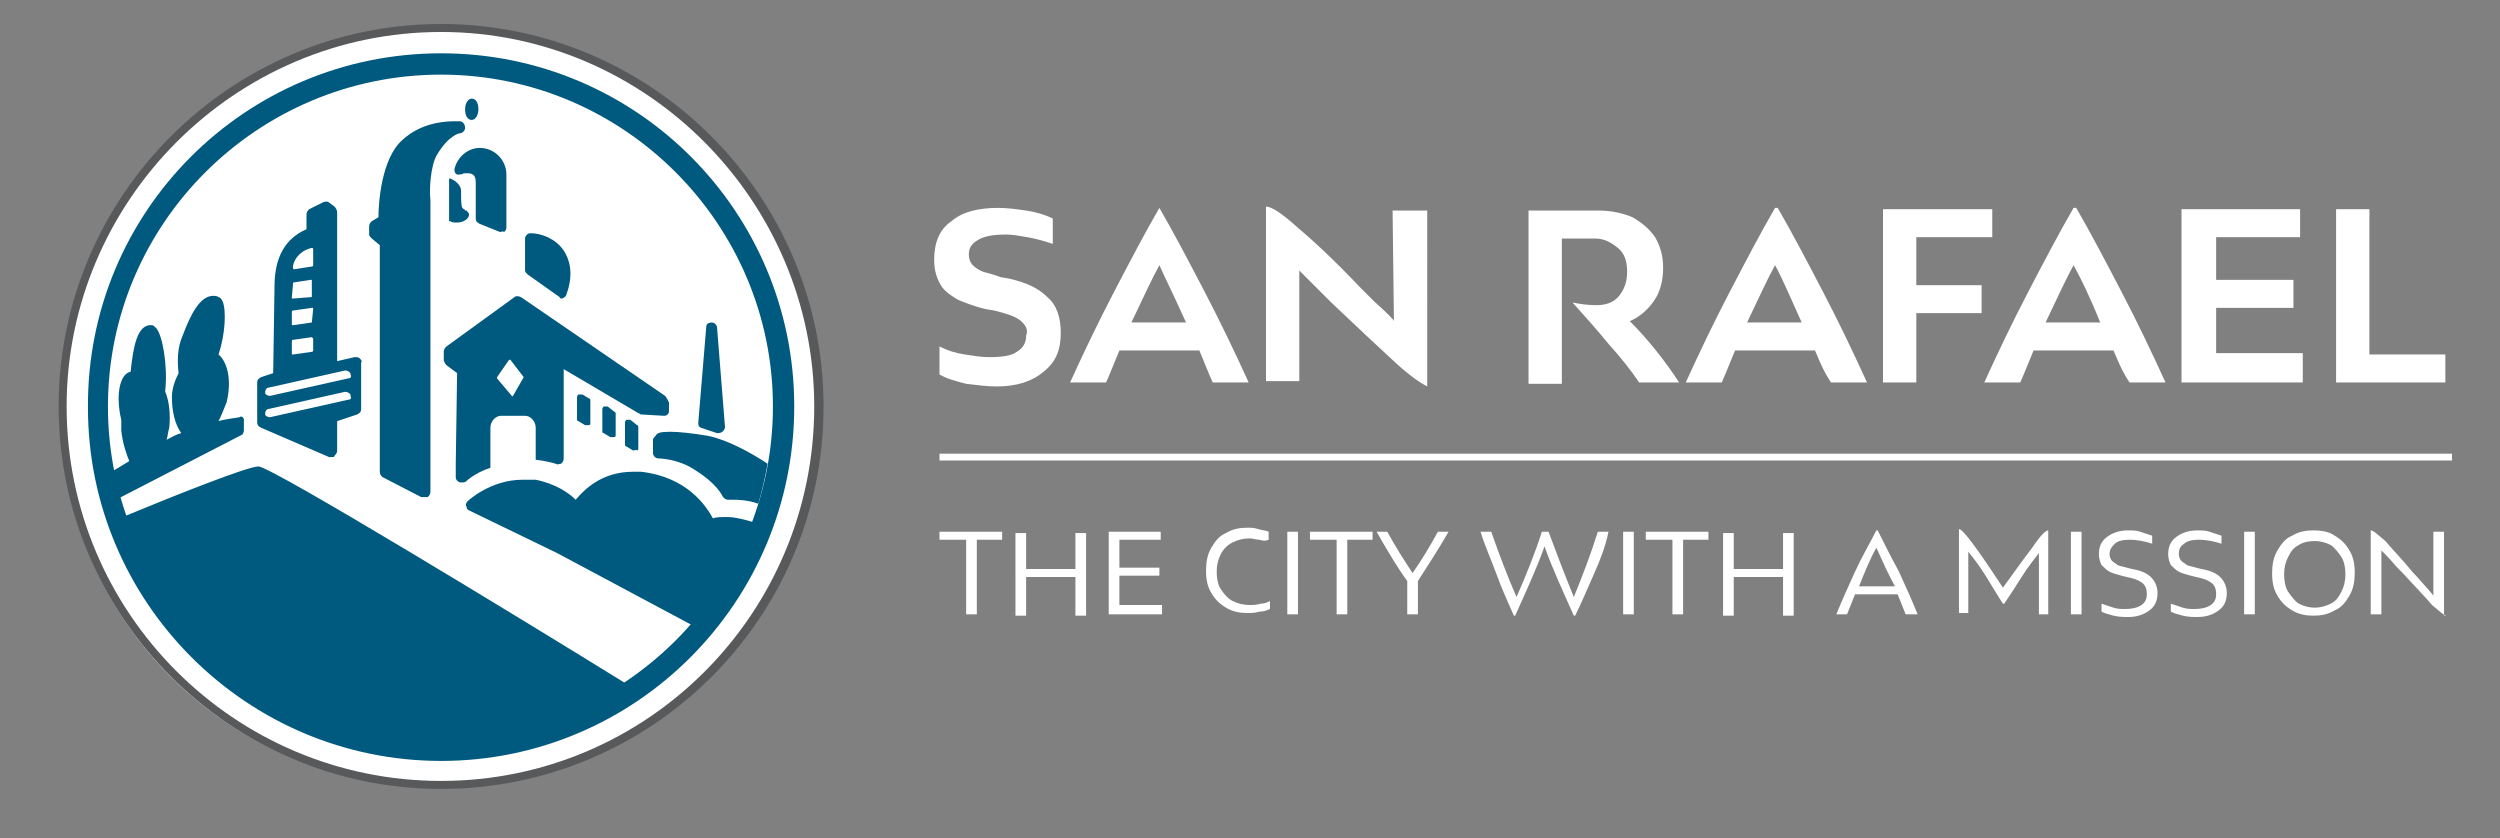 <svg version="1.1" id="Layer_1" xmlns="http://www.w3.org/2000/svg" x="0" y="0" viewBox="0 0 187.6 62.9" xml:space="preserve"><rect x="0" y="0" width="187.6" height="62.9" fill="#808080" stroke="none"/><circle fill="#FFF" cx="32.9" cy="30.7" r="28.4"/><path fill="none" stroke="#FFF" stroke-width=".512" stroke-miterlimit="10" d="M70.5 34.3H184"/><g fill="#FFF"><path d="M73.3 40.5v5.6h-.8v-5.6h-2v-.6h4.7v.6h-1.9zM80.7 43.3H77v2.9h-.8V40h.8v2.7h3.7V40h.8v6.2h-.8v-2.9zM87.2 46.1h-4v-6.2h3.9v.6H84v2.1h3v.6h-3v2.2h3.2v.7zM94.5 40.5c-.3 0-.5-.1-.7-.1-.5 0-.9.1-1.3.3-.4.2-.7.5-.9.9-.2.4-.3.8-.3 1.3s.1 1 .3 1.3.5.7.9.9c.4.2.8.3 1.3.3.2 0 .5 0 .8-.1.3 0 .5-.1.7-.2v.6c-.2.1-.5.2-.8.2-.3.1-.6.1-.9.1-.6 0-1.1-.1-1.6-.4-.5-.3-.8-.6-1.1-1.1-.3-.5-.4-1-.4-1.7 0-.6.1-1.2.4-1.7.3-.5.6-.9 1.1-1.1.5-.3 1-.4 1.6-.4.3 0 .5 0 .8.1.3.1.6.1.8.2v.6c-.2.1-.4.1-.7 0zM96.6 46.1v-6.2h.8v6.2h-.8zM101.1 40.5v5.6h-.8v-5.6h-2v-.6h4.7v.6h-1.9zM106.4 43.6v2.5h-.8v-2.5c-.8-1.1-1.5-2.3-2.3-3.7h.8c.6 1.1 1.3 2.2 1.9 3.1.7-1 1.3-2 1.9-3.1h.8c-.8 1.4-1.6 2.6-2.3 3.7zM119.6 43.1c-.5 1.1-.9 2.1-1.4 3.1h-.1c-.8-1.8-1.6-3.5-2.2-5.2-.6 1.7-1.4 3.4-2.2 5.2h-.1c-.4-.9-.9-2-1.3-3.1s-.9-2.2-1.2-3.2h.8c.6 1.7 1.2 3.3 1.9 4.9.7-1.6 1.4-3.3 1.9-4.9h.5c.6 1.6 1.2 3.2 1.9 4.9.7-1.7 1.3-3.3 1.8-4.9h.8c-.2 1-.6 2.1-1.1 3.2zM121.8 46.1v-6.2h.8v6.2h-.8zM126.3 40.5v5.6h-.8v-5.6h-2v-.6h4.7v.6h-1.9zM133.8 43.3h-3.7v2.9h-.8V40h.8v2.7h3.7V40h.8v6.2h-.8v-2.9zM142.4 44.6h-3.2l-.6 1.5h-.8c.4-1 .9-2.1 1.4-3.2.5-1.1 1.1-2.1 1.6-3.1h.1c.5 1 1 2 1.6 3.1.5 1.1 1 2.2 1.4 3.2h-.9l-.6-1.5zm-1.6-3.5c-.5.9-.9 1.9-1.3 2.9h2.7c-.5-.9-.9-1.8-1.4-2.9zM152.5 41.1c.6-.9 1-1.3 1.2-1.3v6.3h-.7v-4.6c-.3.4-.8 1-1.3 1.8s-.9 1.4-1.3 2h-.1c-.4-.6-.8-1.3-1.3-2.1s-.9-1.3-1.3-1.8V46h-.7v-6.3c.3 0 1.4 1.5 3.3 4.4.8-1.1 1.5-2.1 2.2-3zM155.4 46.1v-6.2h.8v6.2h-.8zM160.7 43.7c-.3-.2-.6-.3-1.1-.4l-.4-.1c-.4-.1-.7-.2-.9-.3-.2-.1-.4-.3-.6-.5-.1-.2-.2-.5-.2-.8 0-.6.2-1 .6-1.3.4-.3.9-.5 1.6-.5.3 0 .6 0 .9.1l.9.3v.6c-.6-.2-1.2-.3-1.7-.3s-.9.1-1.1.3-.4.4-.4.8c0 .2.1.4.2.5.1.1.3.2.4.3.2.1.4.1.7.2l.4.1c.6.1 1.1.3 1.4.6.3.3.5.7.5 1.2 0 .6-.2 1-.6 1.3-.4.3-.9.5-1.6.5-.3 0-.7 0-1.1-.1-.4-.1-.7-.2-.9-.3v-.6l.9.3c.3.1.6.1.9.1.5 0 .9-.1 1.2-.3.3-.2.4-.5.4-.8 0-.4-.1-.7-.4-.9zM165.9 43.7c-.3-.2-.6-.3-1.1-.4l-.4-.1c-.4-.1-.7-.2-.9-.3-.2-.1-.4-.3-.6-.5-.1-.2-.2-.5-.2-.8 0-.6.2-1 .6-1.3.4-.3.9-.5 1.6-.5.3 0 .6 0 .9.1l.9.3v.6c-.6-.2-1.2-.3-1.7-.3s-.9.1-1.1.3c-.3.2-.4.4-.4.8 0 .2.1.4.2.5.1.1.3.2.4.3.2.1.4.1.7.2l.4.1c.6.1 1.1.3 1.4.6.3.3.5.7.5 1.2 0 .6-.2 1-.6 1.3-.4.3-.9.5-1.6.5-.3 0-.7 0-1.1-.1-.4-.1-.7-.2-.9-.3v-.6l.9.3c.3.1.6.1.9.1.5 0 .9-.1 1.2-.3.3-.2.4-.5.4-.8 0-.4-.1-.7-.4-.9zM168.4 46.1v-6.2h.8v6.2h-.8zM172 45.8c-.5-.3-.8-.6-1.1-1.1-.3-.5-.4-1-.4-1.7 0-.6.1-1.2.4-1.7.3-.5.6-.9 1.1-1.1.5-.3 1-.4 1.6-.4.6 0 1.2.1 1.6.4.5.3.8.6 1.1 1.1.3.5.4 1 .4 1.7 0 .6-.1 1.2-.4 1.7-.3.5-.6.9-1.1 1.1-.5.3-1 .4-1.6.4-.6 0-1.1-.1-1.6-.4zm2.9-.5c.4-.2.6-.5.8-.9s.3-.8.3-1.3-.1-1-.3-1.3-.5-.7-.8-.9c-.4-.2-.8-.3-1.2-.3-.5 0-.9.1-1.2.3-.4.2-.6.5-.8.9s-.3.8-.3 1.3.1 1 .3 1.3.5.7.8.9c.4.2.8.3 1.2.3.4 0 .8-.1 1.2-.3zM183.6 46.2c-.2 0-.5-.3-1.1-.8-.5-.6-1.2-1.3-2.2-2.4l-.4-.4c-.6-.7-1-1.1-1.2-1.3v4.8h-.8v-6.3c.2 0 .5.3 1.1.8.5.6 1.2 1.3 2.1 2.4l.2.2c.6.7 1.1 1.2 1.3 1.5v-4.8h.8v6.3z"/></g><g fill="#FFF"><path d="M76.5 24c-.4-.3-1.1-.5-1.9-.7l-.6-.1c-.9-.2-1.6-.5-2.1-.7-.5-.3-1-.6-1.3-1.1-.3-.5-.5-1.1-.5-1.9 0-1.3.4-2.3 1.3-2.9.8-.7 2-1 3.5-1 .7 0 1.4.1 2.1.2.7.1 1.4.3 2 .6v1.9c-.6-.2-1.3-.4-1.9-.5-.6-.1-1.1-.2-1.6-.2-.9 0-1.6.1-2.1.4-.5.3-.7.6-.7 1.1 0 .3.1.6.3.8.2.2.5.4.8.5.3.1.8.2 1.3.4l.6.1c1.3.3 2.2.7 2.9 1.4.7.6 1 1.5 1 2.7 0 1.3-.4 2.2-1.3 2.9-.8.7-2 1.1-3.5 1.1-.7 0-1.5-.1-2.3-.2-.8-.2-1.5-.4-2-.7V26c.6.3 1.2.5 1.9.6.7.1 1.2.2 1.8.2 1 0 1.7-.1 2.1-.4.5-.3.7-.7.7-1.2.2-.5-.1-.9-.5-1.2zM90 26.3h-6c-.3.7-.6 1.5-1 2.4h-2.7c1-2.2 2.1-4.5 3.3-6.8 1.2-2.3 2.3-4.4 3.4-6.3 1.1 1.9 2.2 4 3.4 6.3 1.2 2.3 2.3 4.6 3.3 6.8H91c-.4-.9-.7-1.7-1-2.4zm-3-6.4c-.5.9-1.2 2.4-2.1 4.3H89c-.9-2-1.6-3.4-2-4.3zM104.7 27.2c-1.2-1.1-2.8-2.6-4.8-4.5l-2.4-2.4v8.3H95V15.5c.4 0 1.2.5 2.4 1.6 1.2 1 2.8 2.5 4.7 4.5l1 1c1 .9 1.5 1.4 1.5 1.5l-.1-8.3h2.6V29c-.4-.2-1.2-.7-2.4-1.8zM126 28.7h-3c-.6-.9-1.4-1.9-2.3-2.9-.9-1.1-1.8-2.1-2.7-3.1.5.1 1.1.2 1.8.2s1.3-.2 1.7-.7c.4-.5.6-1.1.6-1.8 0-.8-.2-1.4-.7-1.8s-1-.7-1.7-.7h-2.5v10.9h-2.5v-13h5.3c.9 0 1.8.2 2.5.5.7.4 1.3.9 1.7 1.5.4.7.6 1.4.6 2.3 0 .9-.2 1.8-.7 2.5-.5.7-1.1 1.2-1.8 1.5 1.3 1.3 2.6 2.9 3.7 4.6zM136.2 26.3h-6c-.3.7-.6 1.5-1 2.4h-2.7c1-2.2 2.1-4.5 3.3-6.8 1.2-2.3 2.3-4.4 3.4-6.3h.2c1.1 1.9 2.2 4 3.4 6.3 1.2 2.3 2.3 4.6 3.3 6.8h-2.7c-.6-.9-.9-1.7-1.2-2.4zm-3-6.4c-.5.9-1.2 2.4-2.1 4.3h4.1c-.9-2-1.5-3.4-2-4.3zM143.8 21.4h4.9v2.1h-4.9v5.2h-2.5v-13h8.2v2.1h-5.7v3.6zM158.6 26.3h-6c-.3.7-.6 1.5-1 2.4h-2.7c1-2.2 2.1-4.5 3.3-6.8 1.2-2.3 2.3-4.4 3.4-6.3h.2c1.1 1.9 2.2 4 3.4 6.3 1.2 2.3 2.3 4.6 3.3 6.8h-2.7c-.6-.9-.9-1.7-1.2-2.4zm-3-6.4c-.5.9-1.2 2.4-2.1 4.3h4.1c-.8-2-1.5-3.4-2-4.3zM172.7 28.7h-9v-13h8.9v2.1h-6.3V21h5.8v2.1h-5.8v3.4h6.5v2.2zM183.5 28.7h-8.2v-13h2.5v10.9h5.7v2.1z"/></g><path fill="#00597F" d="M53.9 32.5h-.1l-1.2-.4c-.2-.1-.2-.2-.2-.4l.6-7.2c0-.2.2-.3.4-.3s.3.1.4.3l.6 7.5v.1c-.1.3-.3.4-.5.4zM44 31.9h-.1l-.5-.3c-.1 0-.1-.1-.1-.2v-1.6c0-.1.1-.2.1-.2h.3l.5.3c.1 0 .1.1.1.2v1.6c0 .1 0 .2-.1.2H44zM45.9 32.8h-.1l-.5-.3c-.1 0-.1-.1-.1-.2v-1.6c0-.1.1-.2.1-.2h.3l.5.4c.1 0 .1.1.1.2v1.5c0 .1 0 .2-.1.2h-.2zM47.6 33.8h-.1l-.5-.3c-.1 0-.1-.1-.1-.2v-1.6c0-.1.1-.2.1-.2h.3l.5.4c.1 0 .1.1.1.2v1.5c0 .1 0 .2-.1.2-.1-.1-.2 0-.2 0zM31.8 37.3h-.2l-2.9-1.5c-.1-.1-.2-.2-.2-.4v-17l-.6-.5c-.1-.1-.2-.2-.2-.3V17c0-.2.1-.3.2-.4l.5-.3c0-1 .2-4.4 1.8-5.8 1.4-1.3 3.2-1.4 3.9-1.4h.4c.2 0 .4.2.4.5 0 .2-.2.4-.4.4 0 0-.8.1-1.7 1.6-.5.8-.6 2.7-.5 3.4v21.9c0 .2-.1.3-.2.4h-.3z"/><path fill="#00597F" d="M37.6 17.4h-.1l-1.5-.6c-.2-.1-.3-.2-.3-.4v-2.7c0-.4-.1-.7-.6-.7h-.3c-.1.1-.3.1-.5.1-.2-.1-.2-.3-.2-.4.2-.9 1-1.6 1.9-1.6 1.1 0 2 .9 2 2v4c0 .1-.1.3-.2.3-.1-.1-.1 0-.2 0zM34.3 16.7c-.2 0-.4 0-.5-.1h-.1v-3.2h.1c.5.2.8.6.8.9v.3c0 .3 0 .9.1 1l.1.1s.1 0 .1.1h.1c.1.1.2.2.2.3 0 .3-.4.6-.9.6zM49.9 29.7l-10.8-7.4c-.2-.1-.4-.1-.5 0L33.5 26c-.1.1-.2.2-.2.4v.6c0 .1.1.3.2.4l.8.6-.1 6.8v1c0 .2.1.3.3.4h.2c.1 0 .2 0 .3-.1 0 0 .6-.6 1.8-1v-3c0-.5.4-.9.8-.9h1.8c.4 0 .8.4.8.9v2.4c.9.1 1.5.3 1.5.3.1.1.3 0 .4 0 .1-.1.2-.2.2-.4v-6.7l5.6 3.3c.1 0 .1.1.2.1l1.7.1c.1 0 .2 0 .3-.1.1-.1.1-.2.1-.3v-.6c-.1-.2-.2-.4-.3-.5zm-10.6-1.4l-.8 1.4s-.1.1-.1 0l-1.1-1.3v-.1l.9-1.3h.1l1 1.3c0-.1 0-.1 0 0zM35.9 8.2c0 .4-.2.8-.5.8s-.5-.3-.5-.8c0-.4.2-.8.5-.8s.5.3.5.8"/><path fill="#58595B" d="M33.1 59.2c-15.8 0-28.7-12.9-28.7-28.7 0-15.8 12.9-28.7 28.7-28.7s28.7 12.9 28.7 28.7c0 15.9-12.9 28.7-28.7 28.7zm0-56.8C17.6 2.4 5 15.1 5 30.5 5 46 17.6 58.6 33.1 58.6s28-12.6 28-28.1c0-15.4-12.6-28.1-28-28.1z"/><path fill="#00597F" d="M42.2 22.4c-.1 0-.2 0-.2-.1l-2.4-1.7c-.1-.1-.2-.2-.2-.3v-2.4c0-.2.2-.4.4-.4.8 0 1.9.4 2.5 1.3.4.6.8 1.7.2 3.3 0 .1-.1.2-.3.3zM27 26.9c-.1-.1-.2-.1-.4-.1l-1.3.3V15.9c0-.1-.1-.3-.2-.4l-.4-.3c-.1-.1-.3-.1-.5 0l-1 .5c-.1.1-.2.2-.2.4v1.1c-1.6.7-2.4 2.1-2.4 4.3l-.1 6.5-.9.3c-.2.1-.3.2-.3.4v3c0 .2.1.3.3.4l5.1 2.2h.2c.1 0 .2 0 .2-.1.1-.1.2-.2.2-.4v-2.2l1.5-.5c.2-.1.3-.2.3-.4v-3.5c.1-.1 0-.2-.1-.3zm-3.6-2.7l-1.4.2h-.1v-1s0-.1.1-.1l1.4-.2h.1v.1l-.1 1c.1 0 .1 0 0 0zm.1 1.2v.9s0 .1-.1.1l-1.4.2h-.1v-1s0-.1.1-.1l1.4-.2.1.1c0-.1 0-.1 0 0zm-.1-6.8c.1 0 .1.1.1.1v1.2s0 .1-.1.1l-1.3.2H22v-.1c-.1 0 .1-1.2 1.4-1.5zM22 21.2l1.3-.2h.1V22.2c0 .1 0 .1-.1.1l-1.3.1h-.1v-.1l.1-1.1c-.1 0-.1 0 0 0zm4.1 8.8l-5.8 1.3h-.1c-.1 0-.3-.1-.3-.2V31c0-.1.1-.3.2-.3l5.8-1.3c.2 0 .3.1.4.2v.1c.1.2 0 .3-.2.3zm0-1.6l-5.8 1.3h-.1c-.1 0-.3-.1-.3-.2v-.1c0-.1.1-.3.2-.3l5.8-1.3c.2 0 .3.1.4.2v.1c.1.2 0 .3-.2.3z"/><g fill="#00597F"><path d="M57 39.3c.1.1.3.2.4.3.2-.5.3-1.1.4-1.6-.3-.1-.5-.2-.8-.3-.1.5-.3.9-.4 1.4.1.1.2.2.4.2zM53.1 32.7c-1.2-.2-2.2-.3-2.8-.3-.8 0-1 .1-1.1.3-.1.1-.2.2-.2.3v1c0 .2.2.4.4.4 0 0 1.5 0 2.8.9 1.6 1 2 1.9 2 1.9.1.2.3.3.4.3h.3c.4 0 1.2 0 2 .3.3-1 .5-1.9.7-3-1.2-.8-3-1.8-4.5-2.1zM19.4 35c-.8 0-6.1 2.1-10.2 3.8 3.3 9.9 12.7 17.1 23.8 17.1 5.3 0 10.2-1.6 14.3-4.4-8.4-5.2-26.8-16.4-27.9-16.5zM53.5 38.9c-.5-.9-1.9-3.1-5.4-3.5h-.6c-2.4 0-3.7 1.4-4.3 2.1-.5-.5-1.5-1.2-3-1.5h-1c-2.4 0-4.1 1.6-4.1 1.6-.1.1-.2.3-.1.4 0 .1.1.3.2.3l6.6 3.2L52.1 47c2-2.3 3.5-4.9 4.5-7.8-.7-.2-1.4-.4-2-.4-.5 0-.9 0-1.1.1zM18.3 32.3v-.8c0-.1 0-.1-.1-.2 0 0-.1-.1-.2 0-.4.1-.9.1-1.6.3.2-.4.4-.9.6-1.4.4-1.6.1-3-.6-3.6.5-1.5.6-3.3.3-4-.1-.2-.2-.3-.3-.3-.1-.1-.3-.1-.4-.1-1 0-1.7 1.4-2.3 3-.4.9-.4 1.9-.3 2.8-.3.6-.5 1.2-.5 1.8 0 1 .2 2 .7 2.7-.4.1-.7.3-1.1.5.1-.3.1-.6.2-.9.1-1 0-2-.3-2.7v-.1c.2-1.8-.2-4.2-.7-4.7-.1-.1-.2-.2-.3-.2-1.1-.1-1.4 1.6-1.6 3.5-.6.1-.9 1-.9 2 0 .6.1 1.2.2 1.6v.8c.1 1 .4 1.8.6 2.3-.3.2-1 .6-1.5.9.1.7.3 1.4.5 2 3.7-1.9 9.1-4.7 9.5-4.9.1-.2.1-.3.1-.3z"/></g><path fill="#00597F" d="M33.1 57.1c-14.6 0-26.5-11.9-26.5-26.5C6.5 15.9 18.4 4 33.1 4s26.5 11.9 26.5 26.5c0 14.7-11.9 26.6-26.5 26.6zm0-51.5c-13.8 0-25 11.2-25 24.9 0 13.8 11.2 24.9 24.9 24.9s25-11.1 25-24.9C58 16.8 46.8 5.6 33.1 5.6z"/></svg>